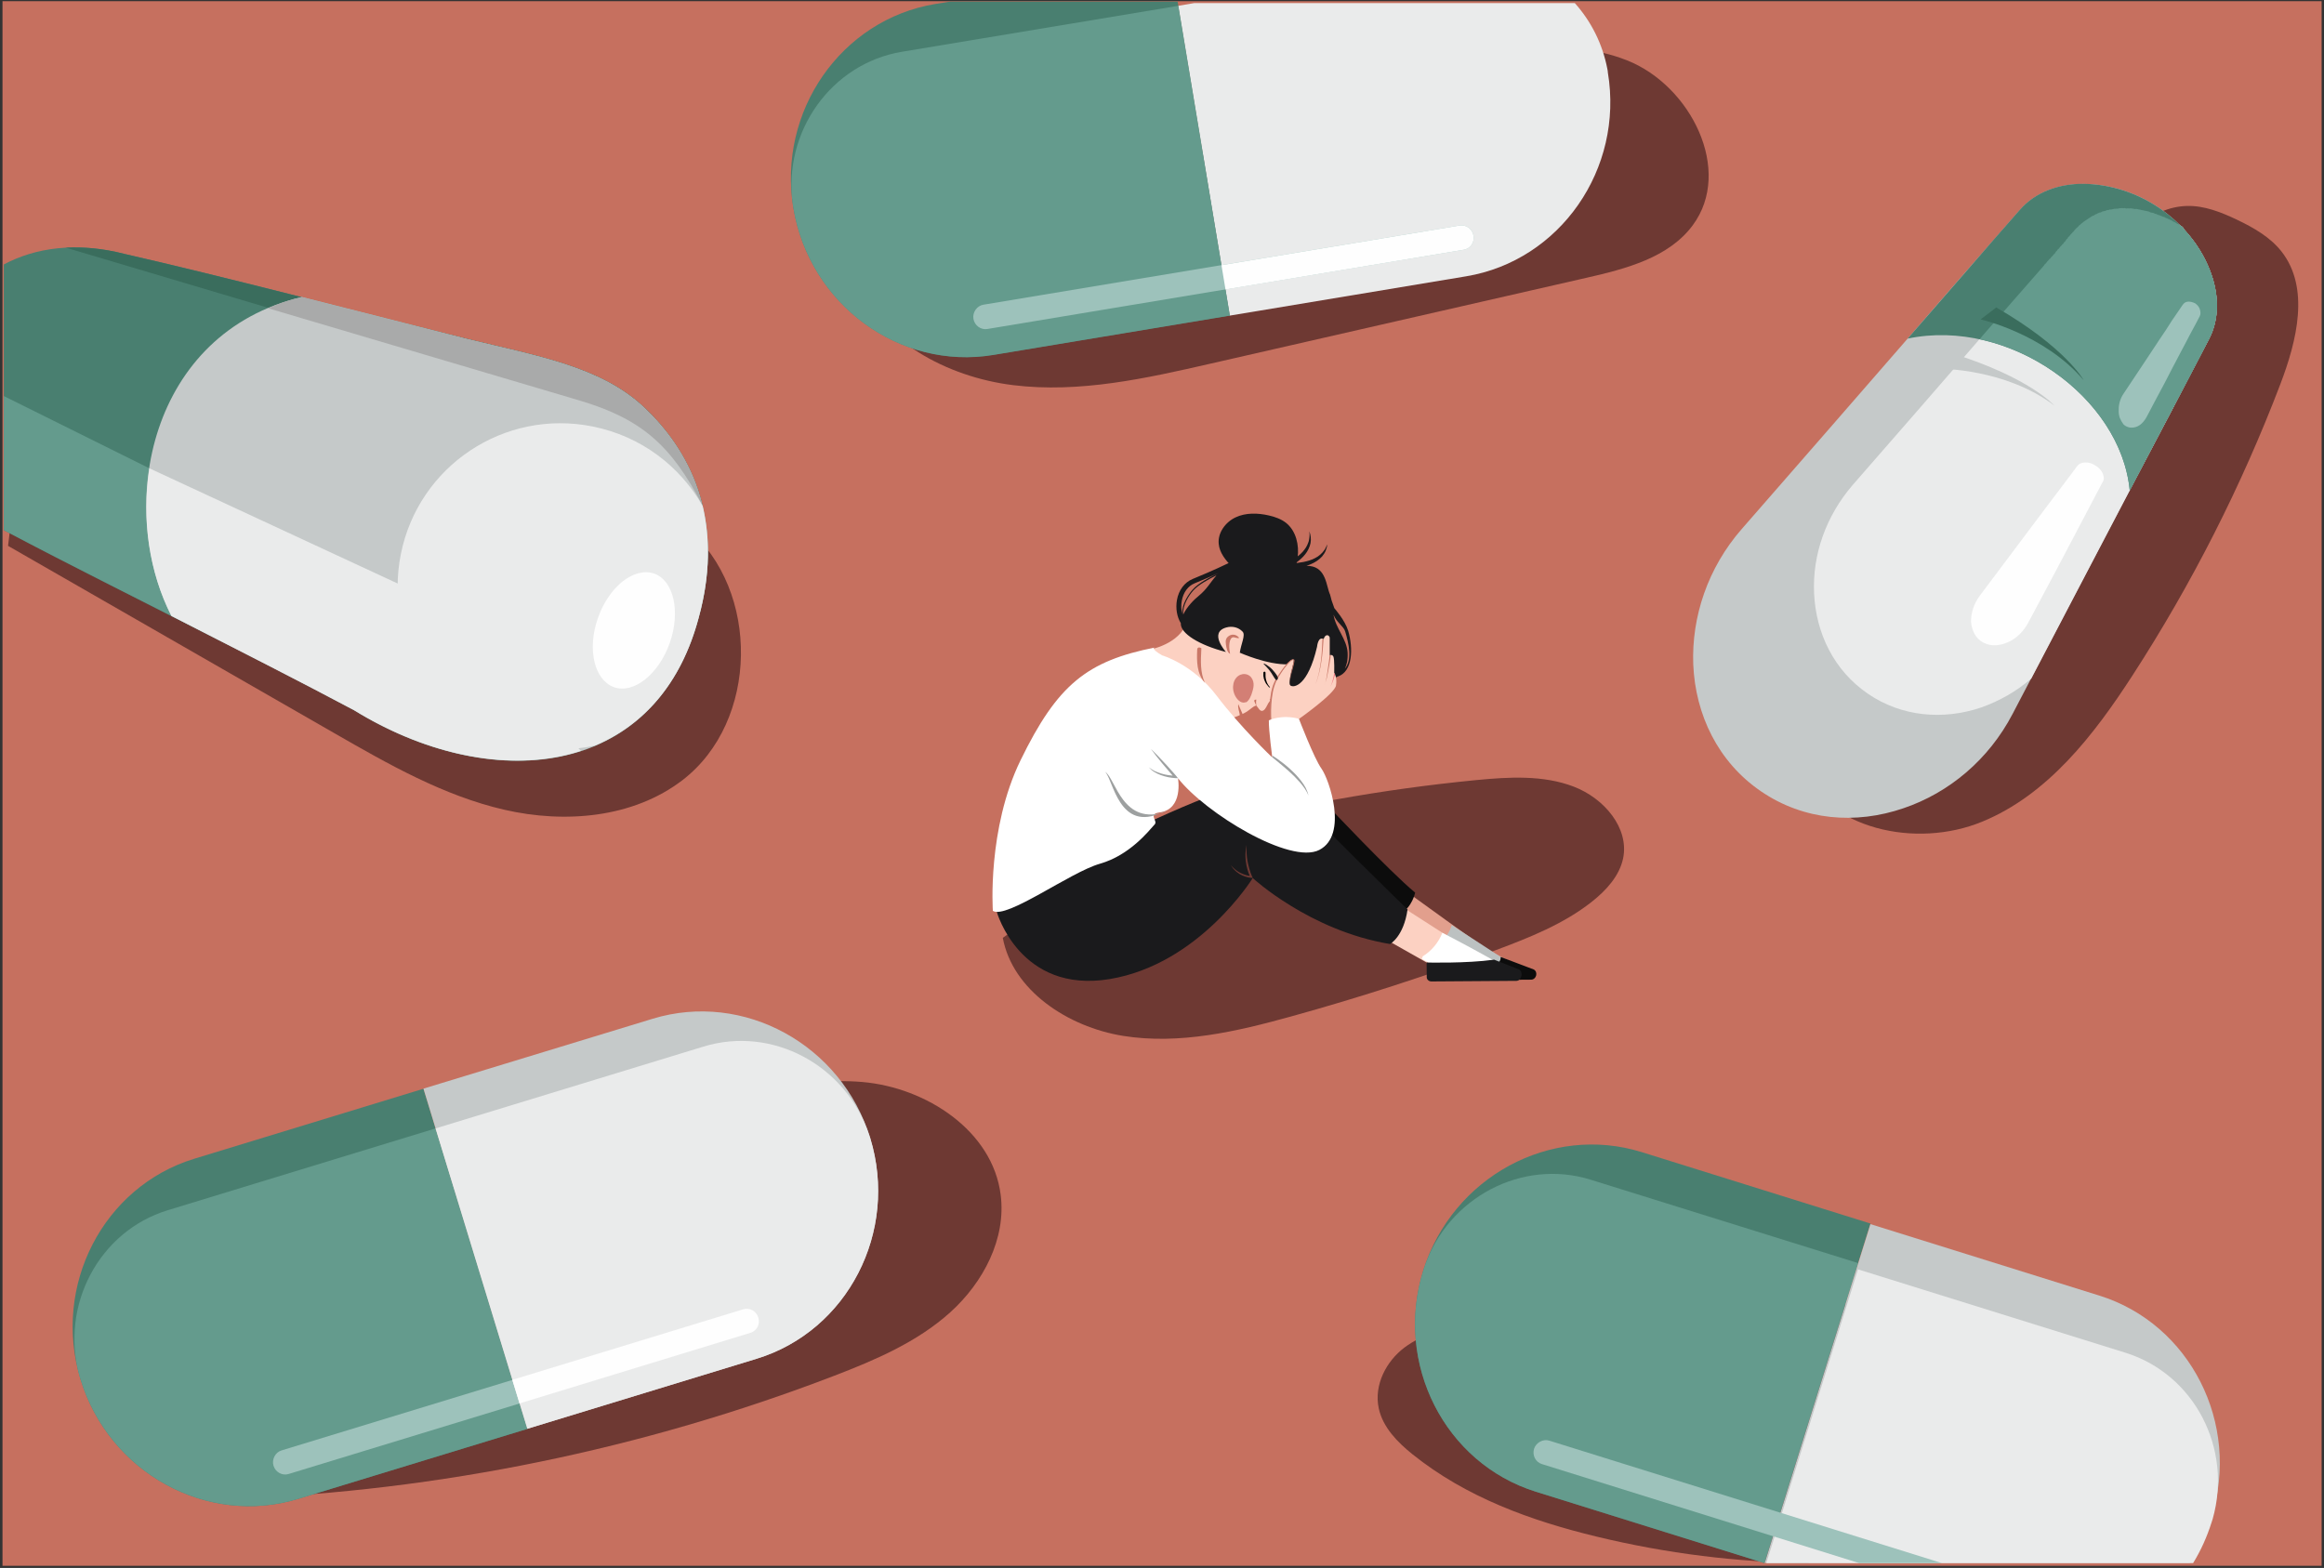 <?xml version="1.0" encoding="utf-8"?>
<!-- Generator: Adobe Illustrator 25.1.0, SVG Export Plug-In . SVG Version: 6.00 Build 0)  -->
<svg version="1.1" id="Layer_1" xmlns="http://www.w3.org/2000/svg" xmlns:xlink="http://www.w3.org/1999/xlink" x="0px" y="0px"
	 viewBox="0 0 1962 1323.9" style="enable-background:new 0 0 1962 1323.9;" xml:space="preserve">
<rect x="0" y="0" width="1962" height="1323.9" fill="#333333" stroke="none"/>
<style type="text/css">
	.st0{fill:#C6705F;}
	.st1{fill:#6E3933;}
	.st2{fill-rule:evenodd;clip-rule:evenodd;fill:#6E3933;}
	.st3{fill-rule:evenodd;clip-rule:evenodd;fill:#497F70;}
	.st4{fill-rule:evenodd;clip-rule:evenodd;fill:#EAEBEB;}
	.st5{fill-rule:evenodd;clip-rule:evenodd;fill:#649B8D;}
	.st6{fill-rule:evenodd;clip-rule:evenodd;fill:#3A6D5D;}
	.st7{fill-rule:evenodd;clip-rule:evenodd;fill:#C5C9C9;}
	.st8{fill-rule:evenodd;clip-rule:evenodd;fill:#A9AAAA;}
	.st9{fill-rule:evenodd;clip-rule:evenodd;fill:#FEFEFE;}
	.st10{fill-rule:evenodd;clip-rule:evenodd;fill:#9DC2BB;}
	.st11{fill:#E29F8D;}
	.st12{fill:#FCD1C2;}
	.st13{fill:#1A1A1C;}
	.st14{fill:#0C0C0C;}
	.st15{fill:#C97767;}
	.st16{fill:#FFFFFF;}
	.st17{fill:#9DA0A0;}
	.st18{fill:#EE7980;}
	.st19{fill:#D37F75;}
	.st20{fill:#010101;}
	.st21{fill:#BCC1C1;}
</style>
<polyline class="st0" points="2.1,1 1960,1 1960,1322.1 2.1,1322.1 "/>
<g>
	<path class="st1" d="M846.6,791.9c8.2,44,54.4,75.2,101.8,82.8c47.4,7.5,95.7-3.7,141.8-16.5c58.5-16.2,116.2-34.9,172.8-56
		c28.4-10.6,57.1-22.1,80.5-40.5c12.5-9.8,23.7-22.1,26.8-37c5.2-25.5-15.9-50.6-41.7-60.5c-25.8-9.9-54.8-8.2-82.6-5.5
		c-79.1,7.7-157.5,21.8-233.9,42.1c-32,8.5-64.4,18.4-91,36.9"/>
</g>
<g>
	<path class="st2" d="M720.6,236c22.3,51.8,78.8,82.3,134.7,89.2c56,6.9,112.3-5.7,167.3-18.3c105.7-24.1,211.3-48.3,317-72.4
		c33.2-7.6,69.1-16.9,89.4-44.2c34.4-46.3-1.6-118-55.3-139.3c-53.7-21.3-114.4-6.8-169.2,11.4c-139.9,46.4-281.9,116.9-427.2,92"/>
</g>
<path class="st3" d="M802.3,1.3l-12.9,2.1c-79.3,13.2-133.2,90.7-119.6,172.1c13.5,81.4,89.6,137.3,168.9,124.1l199.6-33.2
	L994.2,1.3H802.3z"/>
<path class="st4" d="M1357,58.3c-4.1-21.5-13.9-40.5-27.5-55.7h-321.2l-13.6,2.3l43.5,261.6l199.6-33.2
	c79.3-13.2,133.2-90.7,119.6-172.1C1357.4,60.2,1357.2,59.3,1357,58.3z"/>
<g>
	<path class="st2" d="M1518,645.8c24.3,54.9,99.9,70.9,155.4,48c55.5-22.8,94.4-73.2,127-123.6c50-77.2,91.9-159.7,124.7-245.7
		c14-36.7,25.2-81.5,0.9-112.3c-9.6-12.1-23.5-20-37.5-26.7c-13.3-6.3-27.5-12-42.2-11.6c-31.2,0.8-54.8,27.4-74.2,51.8
		c-96.5,121.2-194.6,245-249.2,390"/>
</g>
<g>
	<path class="st2" d="M197.7,1265.5c173.1-6.6,345-41.8,506.7-103.9c34.9-13.4,70.1-28.5,97.9-53.6s47.3-62.1,42.5-99.2
		c-6.8-53.9-62.6-90.5-116.7-95.2c-54.1-4.7-107,14.7-158.3,32.4c-126.6,43.8-255.9,79.6-387,107.1c-19.5,4.1-40,8.5-55.2,21.4
		c-33.3,28.4-25.6,80.9-14.8,123.3"/>
</g>
<g>
	<g>
		<path class="st2" d="M6.8,460.9c91.9,52.8,183.8,105.5,275.7,158.3c45.6,26.2,92,52.7,143.2,64.5s108.8,7,150.5-25
			c64.4-49.5,65.8-160.1,4-212.8c-29.5-25.1-67.8-36.9-105.4-46.5C324,361.1,162.6,347.5,30.1,266.2"/>
	</g>
	<path class="st3" d="M545,345.2c-36.5-35.5-90.8-44.4-151.3-59.2c-96.9-24.1-204.6-52.5-289.1-71.7c-40.5-10.2-74.7-5.2-101.4,9
		v224.4c88.7,47,211.8,106.8,295.7,152c113.8,70.2,253.8,60,290.9-77.9C613.7,434.5,578.8,377.5,545,345.2z"/>
	<path class="st5" d="M3.2,334.4v113.2c55,29.1,123.3,63.1,187.1,95.6l40.1-96L3.2,334.4z"/>
	<path class="st6" d="M104.7,214.3c84.4,19.3,192.2,47.6,289.1,71.7c60.5,14.8,114.7,23.7,151.3,59.2c19.4,18.7,39.2,45.5,48.1,81.5
		c-26.6-51.6-52.4-73.3-103.7-88.6l-434-129C70.6,208.4,87.1,209.7,104.7,214.3L104.7,214.3z"/>
	<path class="st7" d="M254.8,250.8c46.3,11.6,93.9,23.9,138.9,35.3c60.5,14.8,114.7,23.7,151.3,59.2c33.8,32.3,68.7,89.3,44.8,176.5
		c-37.1,137.9-177.1,148.1-290.9,77.9c-44.3-23.6-99.1-51.4-154.2-79.6C97.6,427,126.5,281.1,254.8,250.8L254.8,250.8z"/>
	<path class="st8" d="M254.8,250.8c46.3,11.6,93.9,23.9,138.9,35.3c60.5,14.8,114.7,23.7,151.3,59.2c19.4,18.7,39.2,45.5,48.1,81.5
		c-26.6-51.6-52.4-73.3-103.7-88.6l-263-77.9C235.2,256.2,244.6,253.1,254.8,250.8L254.8,250.8z"/>
	<path class="st4" d="M490.4,634c-57.5,18.7-128.4,4.4-191.5-34.4c-44.3-23.6-99.1-51.4-154.2-79.6c-18.8-36.7-25.3-81.6-18.6-124.6
		l246.9,114.6L490.4,634z"/>
	<path class="st4" d="M593.3,427.4c6.1,26.4,6.6,57.7-3.5,94.3c-14.9,56.1-47.1,90.9-87.8,107.9c-17.9,3.8-36.8,4.4-55.8,0.6
		c-74.5-15-122.7-87.7-107.8-162.3s87.4-122.8,161.9-107.8C541.3,368.3,574.2,393.7,593.3,427.4L593.3,427.4z"/>
	<path class="st9" d="M552.3,484.3c16.6,6,22.4,32.3,13.1,58.7c-9.3,26.3-30.5,43.2-47.1,37.2c-16.6-6-22.8-32.1-13.5-58.4
		C514.2,495.1,535.3,478.6,552.3,484.3L552.3,484.3z"/>
</g>
<path class="st7" d="M1823.2,175.8L1823.2,175.8c20.3,13.9,34.7,32.8,42.3,52c7.9,19.9,8.7,41.1-0.8,59
	c-20.3,38.9-42.7,81.9-68.1,129.9c-28.6,54.4-60.8,115.8-97.5,186.1c-20.2,38.7-53.7,66.6-92,79.6c-40.4,13.9-84.3,10.5-120.5-14.3
	l0,0c-36-24.6-55.3-64.4-57.1-107.1c-1.5-40.2,12.3-81.6,41-114.4c52.2-59.8,97.7-112,138-158.4c35.5-41.1,67.5-77.5,96.4-110.6
	c13.2-15.3,33-22.5,54.4-22.3C1780.4,155.5,1803.2,162.1,1823.2,175.8L1823.2,175.8z"/>
<path class="st4" d="M1844.3,194.1c9.4,10.3,16.7,22,21.2,33.7c7.9,19.9,8.7,41.1-0.8,59c-20.3,38.9-42.7,81.9-68.1,129.9
	l-81.7,156.2c-12.6,11-27.1,19-42.1,24.4c-32.1,10.9-67.3,8-95.8-11.5l0,0c-28.8-19.7-44-51.2-45.5-85.1
	c-1.4-32.3,9.9-64.8,32.6-91.2c41.5-47.5,77.8-89.2,109.5-125.9l51.9-59.3l0.5-0.8l0,0l0.4-0.5l0.8-0.6l0,0l0.4-0.5l0.5-0.8l1.2-1.2
	l0.2-0.3l0.4-0.5l0.4-0.5l0.4-0.1l0.4-0.5l0.4-0.5l0.2-0.3l0.4-0.5l0.6-0.4l0.4-0.5l0.2-0.3l0.4-0.5l0.4-0.5l0.4-0.1l0.5-0.8
	l0.2-0.3l0.2-0.3l0.5-0.8l0.6-0.4l0,0l0.5-0.8l0.4-0.5l0,0l0.8-0.6l0.4-0.5l0,0l0.5-0.8l0,0l1.2-1.2l0.4-0.5l0,0l0.4-0.5l0.8-0.6
	l0.2-0.3l0.2-0.3l0.5-0.8l0.2-0.3l0.4-0.1l0.5-0.8l0.2-0.3l0.2-0.3l0.5-0.8l0.4-0.1l0.2-0.3l0.5-0.8l0.2-0.3l0.2-0.3l0.6-0.4
	l0.4-0.5l0.2-0.3l0.4-0.5l0.4-0.5l0.2-0.3l0.6-0.4l0.4-0.5l0.2-0.3l0.4-0.5l0.6-0.4l0,0l0.5-0.8l0,0l0.4-0.5l0,0l0.4-0.5l0,0
	l0.6-0.4l0.2-0.3l0.4-0.5l0.6-0.4l0,0l0.4-0.5l0,0l0.6-0.4l0,0l0.5-0.8l0.6-0.4l0,0l0.6-0.4l0.4-0.5l0,0l0.6-0.4l0.8-0.6l0.4-0.5
	l0.6-0.4l0,0l0.6-0.4l0.6-0.4l0,0l0.6-0.4l0.6-0.4l0.6-0.4l0,0l0.6-0.4l0,0l0.6-0.4l0.6-0.4l0.6-0.4l0.6-0.4l0.6-0.4l0.6-0.4
	l0.9-0.2l0.6-0.4l0,0l0.6-0.4l0.6-0.4l0,0l0.9-0.2l0.6-0.4l0,0l0.6-0.4l0.9-0.2l0,0l0.6-0.4l0.7,0.1l0.6-0.4l0.6-0.4l0.9-0.2
	l0.9-0.2l0,0l0.4-0.1l0.9-0.2l0.6-0.4l0.9-0.2l0.7,0.1l0,0l0.6-0.4l0.9-0.2l0,0l0.7,0.1l0,0l0.9-0.2l0.4-0.1l0.9-0.2l0.9-0.2
	l0.7,0.1l0,0l0.9-0.2l0,0l0.7,0.1l0,0l0.9-0.2l0,0l0.4-0.1l0,0l0.9-0.2l0,0l0.7,0.1l0,0l0.9-0.2l0,0l0.7,0.1l0,0l0.7,0.1l0,0
	l0.9-0.2l0,0l1,0.3l0,0l0.7,0.1l0,0l0.9-0.2l0.7,0.1l0,0l0.7,0.1l0.9-0.2l0,0l0.7,0.1l0.7,0.1l0.7,0.1l0,0l0.7,0.1l0,0l1,0.3
	l0.9-0.2l0.7,0.1l0.7,0.1l1,0.3l0.7,0.1l0.7,0.1l1,0.3l0.7,0.1l0,0l0.7,0.1l0,0l1,0.3l0,0l0.7,0.1l0,0l0.7,0.1l1,0.3l0.7,0.1l1,0.3
	l0.5,0.4l1,0.3l0.7,0.1l0.7,0.1l0,0l1,0.3l0,0l0.8,0.5l0.7,0.1l0,0l1,0.3l0.5,0.4l1,0.3l0.7,0.1l0.8,0.5l0.7,0.1l0.8,0.5l0,0l1,0.3
	l0.7,0.1l0.8,0.5l0.8,0.5l0.7,0.1l0.8,0.5l1,0.3l0.5,0.4l1,0.3l0.8,0.5l0.8,0.5l0.5,0.4l1,0.3l0.8,0.5l0.8,0.5l0.5,0.4l1,0.3
	l0.8,0.5l0.8,0.5l0.5,0.4l0.8,0.5l0.8,0.5L1844.3,194.1z"/>
<path class="st3" d="M1823.2,175.8L1823.2,175.8c20.3,13.9,34.7,32.8,42.3,52c7.9,19.9,8.7,41.1-0.8,59
	c-9.7,18.8-19.8,38.1-30.6,58.5c-11.5,21.9-23.5,44.6-36.1,68.8c-7.4-79-102.1-146.1-187.5-128.2c18-20.6,34.8-40,51-58.6
	c15.1-17.5,29.4-33.9,43.4-49.8c13.2-15.3,33-22.5,54.4-22.3C1780.4,155.5,1803.2,162.1,1823.2,175.8L1823.2,175.8z"/>
<path class="st5" d="M1844.3,194.1c9.4,10.3,16.7,22,21.2,33.7c7.9,19.9,8.7,41.1-0.8,59c-9.7,18.8-19.8,38.1-30.6,58.5
	c-11.5,21.9-23.5,44.6-36.1,68.8c-5.8-60.3-62.3-113.8-126.7-127.7l2.3-2.8l51.9-59.3l0.5-0.8l0,0l0.4-0.5l0.8-0.6l0,0l0.4-0.5
	l0.5-0.8l1.2-1.2l0.2-0.3l0.4-0.5l0.4-0.5l0.4-0.1l0.4-0.5l0.4-0.5l0.2-0.3l0.4-0.5l0.6-0.4l0.4-0.5l0.2-0.3l0.4-0.5l0.4-0.5
	l0.4-0.1l0.5-0.8l0.2-0.3l0.2-0.3l0.5-0.8l0.6-0.4l0,0l0.5-0.8l0.4-0.5l0,0l0.8-0.6l0.4-0.5l0,0l0.5-0.8l0,0l1.2-1.2l0.4-0.5l0,0
	l0.4-0.5l0.8-0.6l0.2-0.3l0.2-0.3l0.5-0.8l0.2-0.3l0.4-0.1l0.5-0.8l0.2-0.3l0.2-0.3l0.5-0.8l0.4-0.1l0.2-0.3l0.5-0.8l0.2-0.3
	l0.2-0.3l0.6-0.4l0.4-0.5l0.2-0.3l0.4-0.5l0.4-0.5l0.2-0.3l0.6-0.4l0.4-0.5l0.2-0.3l0.4-0.5l0.6-0.4l0,0l0.5-0.8l0,0l0.4-0.5l0,0
	l0.4-0.5l0,0l0.6-0.4l0.2-0.3l0.4-0.5l0.6-0.4l0,0l0.4-0.5l0,0l0.6-0.4l0,0l0.5-0.8l0.6-0.4l0,0l0.6-0.4l0.4-0.5l0,0l0.6-0.4
	l0.8-0.6l0.4-0.5l0.6-0.4l0,0l0.6-0.4l0.6-0.4l0,0l0.6-0.4l0.6-0.4l0.6-0.4l0,0l0.6-0.4l0,0l0.6-0.4l0.6-0.4l0.6-0.4l0.6-0.4
	l0.6-0.4l0.6-0.4l0.9-0.2l0.6-0.4l0,0l0.6-0.4l0.6-0.4l0,0l0.9-0.2l0.6-0.4l0,0l0.6-0.4l0.9-0.2l0,0l0.6-0.4l0.7,0.1l0.6-0.4
	l0.6-0.4l0.9-0.2l0.9-0.2l0,0l0.4-0.1l0.9-0.2l0.6-0.4l0.9-0.2l0.7,0.1l0,0l0.6-0.4l0.9-0.2l0,0l0.7,0.1l0,0l0.9-0.2l0.4-0.1
	l0.9-0.2l0.9-0.2l0.7,0.1l0,0l0.9-0.2l0,0l0.7,0.1l0,0l0.9-0.2l0,0l0.4-0.1l0,0l0.9-0.2l0,0l0.7,0.1l0,0l0.9-0.2l0,0l0.7,0.1l0,0
	l0.7,0.1l0,0l0.9-0.2l0,0l1,0.3l0,0l0.7,0.1l0,0l0.9-0.2l0.7,0.1l0,0l0.7,0.1l0.9-0.2l0,0l0.7,0.1l0.7,0.1l0.7,0.1l0,0l0.7,0.1l0,0
	l1,0.3l0.9-0.2l0.7,0.1l0.7,0.1l1,0.3l0.7,0.1l0.7,0.1l1,0.3l0.7,0.1l0,0l0.7,0.1l0,0l1,0.3l0,0l0.7,0.1l0,0l0.7,0.1l1,0.3l0.7,0.1
	l1,0.3l0.5,0.4l1,0.3l0.7,0.1l0.7,0.1l0,0l1,0.3l0,0l0.8,0.5l0.7,0.1l0,0l1,0.3l0.5,0.4l1,0.3l0.7,0.1l0.8,0.5l0.7,0.1l0.8,0.5l0,0
	l1,0.3l0.7,0.1l0.8,0.5l0.8,0.5l0.7,0.1l0.8,0.5l1,0.3l0.5,0.4l1,0.3l0.8,0.5l0.8,0.5l0.5,0.4l1,0.3l0.8,0.5l0.8,0.5l0.5,0.4l1,0.3
	l0.8,0.5l0.8,0.5l0.5,0.4l0.8,0.5l0.8,0.5L1844.3,194.1z"/>
<path class="st6" d="M1672.1,269.7c0,0,53.6,12,87,51.3c0,0-15.2-27.6-73.8-61.4L1672.1,269.7z"/>
<path class="st7" d="M1638.1,311.4c0,0,55.3-0.2,96.2,31c0,0-20.7-23.5-85.2-43.7L1638.1,311.4z"/>
<path class="st9" d="M1769,393.1L1769,393.1c3.1,1.7,5,4.2,6.1,6.5c1.2,2.8,1.5,5.3,0,7.4c-6,11.6-13.4,25.3-22.1,42
	c-10.4,19.9-23.6,44.9-40.5,76.4c-3.9,7.5-10,13.5-16.9,16.7c-7.3,3.2-14.8,3.9-21.1,0.5l0,0c-6.4-3.2-9.7-9.8-10.5-17.3
	c-0.2-7.2,2.2-15.3,7.4-22.3c22.1-29.5,39.4-52.5,53.2-70.9c11.6-15.2,21-27.9,29-38.5c1.5-2.1,4.1-3.1,6.8-3.1
	C1763.4,390.4,1766.3,391.2,1769,393.1L1769,393.1z"/>
<path class="st10" d="M1853.2,256.1L1853.2,256.1c1.9,1.3,3.4,3.1,4,5.1c0.6,2,0.8,4-0.1,5.8c-2.6,4.9-5.1,9.8-8.1,15.2
	c-2.9,5.4-5.8,11.3-9.1,17.3c-3.9,7.5-8.2,15.5-12.6,24.2c-4.7,8.5-9.4,17.8-14.8,27.9c-2.4,4.6-5.7,7.8-9.2,8.9
	c-2,0.6-4,0.8-5.7,0.4c-1.7-0.4-3.5-1.2-4.9-2.6l0,0c-1.2-1.6-2.3-3.5-3.2-5.7c-0.6-2-1-4.2-0.8-6.8c-0.1-4.4,1.3-9.3,4-13.3
	c6-8.8,11.2-17,16.3-24.5s9.8-14.9,14.1-21.3c3.6-5.3,7.1-10.4,10.3-15.7c3.3-4.8,6.4-9.3,9.3-13.6c1.1-1.6,2.5-2.6,4.6-2.7
	C1849.2,254.6,1851.1,255.1,1853.2,256.1L1853.2,256.1z"/>
<g>
	<path class="st3" d="M445.2,1206.5l-193.5,59.1C174.8,1289,92.1,1243.6,68,1164.7l0,0c-24.1-79,19.1-162.8,96-186.3l193.5-59.1
		L445.2,1206.5z"/>
	<path class="st5" d="M445.2,1206.5l-193.5,59.1C174.8,1289,92.1,1243.6,68,1164.7l0,0c-0.3-0.9-0.6-1.9-0.9-2.8
		c-16.6-59.8,16.6-122.3,74.4-140l226.2-69.1L445.2,1206.5z"/>
	<path class="st10" d="M640.3,1112.6L640.3,1112.6c1.7,5.6-1.2,11.2-6.7,12.9l-390,119.1c-5.1,1.6-11-1.4-12.7-7l0,0
		c-1.6-5.3,1.5-11.3,6.7-12.9l390-119.1C633,1103.9,638.7,1107.3,640.3,1112.6L640.3,1112.6z"/>
	<path class="st7" d="M734.7,961L734.7,961c24.1,79-19.1,162.8-96,186.3l-193.5,59.1l-87.7-287.2L551,860.2
		C627.9,836.7,710.6,882.1,734.7,961L734.7,961z"/>
	<path class="st4" d="M734.7,961L734.7,961c24.1,79-19.1,162.8-96,186.3l-193.5,59.1l-77.5-253.6l226.2-69.1
		c58.1-17.8,120.3,15.6,139.9,74.5C734.1,959.2,734.4,960.1,734.7,961L734.7,961z"/>
	<path class="st9" d="M438.6,1185l-6.1-19.9l195-59.6c5.5-1.7,11.1,1.7,12.7,7l0,0c1.7,5.6-1.2,11.2-6.7,12.9L438.6,1185z"/>
</g>
<path class="st5" d="M1038.3,266.5l-199.6,33.2c-79.3,13.2-155.4-42.7-168.9-124.1l0,0c-0.2-1-0.3-1.9-0.5-2.9
	c-8.6-61.5,32.5-119.1,92.2-129L994.8,4.9L1038.3,266.5z"/>
<path class="st10" d="M1244,199L1244,199c1,5.8-2.7,11-8.3,11.9l-402.2,66.9c-5.3,0.9-10.7-2.8-11.7-8.6l0,0c-0.9-5.5,3-11,8.3-11.9
	l402.2-66.9C1238,189.5,1243.1,193.6,1244,199L1244,199z"/>
<path class="st9" d="M1034.6,244.4l-3.4-20.5l201.1-33.5c5.6-0.9,10.8,3.1,11.7,8.6l0,0c1,5.8-2.7,11-8.3,11.9L1034.6,244.4z"/>
<path class="st11" d="M1279.5,814l-17.4-8.8c-4.8-2.4-9.4-5.2-13.8-8.4l-66.1-47.7v28.6l4.4,16.2l33.2,18.8c0,0,21.2,6.6,37.1,7.9
	c2.8,0.6,5.8,1.2,6.1,1.3c0.7,0.1,13.6,3.4,14.3,0.7c0.7-2.7,6.7-1.8,6.4-2.9C1283.4,818.6,1279.5,814,1279.5,814z"/>
<path class="st12" d="M1264.1,814l-24.6-12.4l0,0l-57.9-37.2l-14.8,13.3l4.4,16.2l33.2,18.8c0,0,21.2,6.6,37.1,7.9
	c2.8,0.6,5.8,1.2,6.1,1.3c0.7,0.1,13.6,3.4,14.3,0.7c0.7-2.7,6.7-1.8,6.4-2.9C1268,818.6,1264.1,814,1264.1,814z"/>
<path class="st12" d="M1039.9,515.7c0,0-33.3,1-39.3,13c-8.4,16.9-32.5,20.4-33.8,20.6l-1.7,12.6c0,0,57.3,42.2,65.6,45.1
	c4.6,1.6,12.8-1.5,19.4-4.7c5.6-2.7,9.1-7.8,11.7-6.3c0.4,0.2,0,0,0,0l14.8-7.9l9.8-11.6l18.1-33.5L1039.9,515.7z"/>
<g>
	<path class="st13" d="M1138.2,532.7c-2.7-9.1-11.6-19-11.7-19.2l-2.3-6.5c-0.4-1.1-0.9-4-1.3-4.9c-3.3-7.1-3.1-22.7-17.2-24.2
		c-0.9-0.1-1.8-0.2-2.7-0.2c1.3-0.4,2.5-0.8,3.8-1.4c3.5-1.5,6.8-3.6,9.4-6.5c1.2-1.5,2.3-3.1,3-4.8c0.7-1.7,1.2-3.6,1.3-5.4
		c-0.7,1.7-1.4,3.4-2.4,4.8c-1,1.5-2.2,2.8-3.5,3.9c-1.3,1.2-2.8,2.1-4.3,2.9c-1.5,0.8-3.1,1.5-4.8,2c-1.7,0.5-3.3,1-5,1.3
		c-1.7,0.3-3.5,0.6-5.2,0.8c-0.6,0.1-1.2,0.1-1.8,0.2c0.3-0.2,0.6-0.4,1-0.6c2.8-2,5.4-4.3,7.5-7c2.1-2.7,3.7-5.9,4.4-9.3
		c0.6-3.4,0.2-6.9-1-10c0.2,1.6,0.3,3.3,0.1,4.9c-0.2,1.6-0.4,3.2-1,4.6c-0.5,1.5-1.2,2.9-2,4.2c-0.8,1.3-1.8,2.5-2.8,3.7
		c-2.1,2.3-4.6,4.2-7.2,5.9c-0.3,0.2-0.7,0.4-1,0.6c0.1-4.3-1.2-8.1-1.7-10c-0.9-3.9-8.8-23.7-32.1-17c-1.3,0.4-2.6,0.8-3.7,1.4
		c-0.1,0-0.1,0-0.2,0c-1.7,0-3.4,0-5-0.2c-1.6-0.2-3.2-0.6-4.7-1.2c-1.6-0.6-2.9-1.5-4.6-2.5c0.6,1.8,1.8,3.4,3.4,4.6
		c1.6,1.1,3.5,1.9,5.5,2.1c0.2,0,0.4,0,0.6,0c-9.2,7-10.3,18.5-10.2,25c-2.9,1.4-14.9,7.2-31.8,14.1c-7,2.9-11.9,9.4-13.4,17.9
		c-1.2,7,0,14.1,3.3,19.5c-0.7,8.6,15.8,18.6,38.1,24.3c0,0-14.9-16.5,0.3-20.7c4.9-1.4,10.3-0.2,13.8,3.6
		c2.6,2.8-1.5,10.6-2.4,17.7c0,0,23.2,10.4,40.7,9.8l1.4,21.1c0,0,12.9,0.4,13.8,0c0.9-0.4,13.6-9.9,13.6-9.9s9.7,0.6,10.2,0.4
		c0.1,0,1.4-0.4,3.1-1.4l0,0.1C1142.1,567,1142.5,547.4,1138.2,532.7z M1011.9,503.2c-3.6,2.9-9.7,8.8-13,15.7
		c-0.7-7.7,4.9-16.3,8.6-20.4c4.2-4.7,12.8-9.4,19.5-12.7C1021.5,492.1,1019.1,497.3,1011.9,503.2z M1029,483.7
		c-6.9,3.2-17.3,8.6-22.1,14.1c-3.7,4.1-9.2,12.5-8.9,20.3c-0.8-3.4-1-7.1-0.3-10.8c1.3-7.1,5.2-12.5,10.9-14.8
		C1016.6,489.2,1023.6,486.2,1029,483.7C1029,483.7,1029,483.7,1029,483.7z M1135.3,564.7c1.6-3.1,2.7-7.5,2.4-13.6
		c-0.6-11.4-10.2-20.7-11.9-32.1c2.2,6.1,8.5,9.8,9.8,14C1138.8,543.8,1141.8,557.1,1135.3,564.7z"/>
</g>
<path class="st14" d="M1121.3,680.7c0,0,51.4,54.7,73.4,73c0,0-2.5,12.5-12.4,17.7c-9.9,5.1-90.1-79.3-88.9-79.3
	C1094.6,692.1,1121.3,680.7,1121.3,680.7z"/>
<path class="st13" d="M843.8,759.3l-2.3,10.6c0,0,19.4,69.3,95.3,56.8c75.9-12.6,120.8-85.3,120.8-85.3s48.1,44.5,115.9,55.7
	c0,0,11.5-6.1,14.8-29.2c0,0-80.6-78.1-103.6-105.1C1061.7,635.8,843.8,759.3,843.8,759.3z"/>
<path class="st12" d="M1072.6,610c0,0-2.5-24.6,5.3-37.3c7.7-12.7,13.1-17.1,14.2-15.5c1,1.6-5.6,19.3-2.7,21.6
	c2.9,2.2,14.8,0.4,22.5-32.7c0,0,0.8-9.2,5.6-6.4c0,0,0.5-2.5,2.2-3.2c1.4-0.6,2.9,0.7,2.9,2.2v14.6c0,0,2.1-1,3.1,1.1
	c1,2.1,0.7,13.7,0.7,13.7s2.6,3.7,1.5,10.7c-1.1,7-31.1,28.1-31.1,28.1l-16.5,7.6L1072.6,610z"/>
<path class="st15" d="M1096.7,606.9l-8.2,4l-8.2,3.9l-0.1,0.1l-0.1-0.1l-7.7-4.4l-0.2-0.1l0-0.2c-0.6-6.9-0.6-13.7,0.2-20.6
	c0.4-3.4,1-6.8,2.1-10.1c0.3-0.8,0.5-1.7,0.9-2.4l0.5-1.2c0.2-0.4,0.3-0.8,0.6-1.2c0.4-0.8,0.8-1.6,1.3-2.3l1.4-2.2
	c1.9-2.9,3.8-5.7,6.1-8.4c1.1-1.3,2.3-2.6,3.7-3.7c0.7-0.5,1.4-1.1,2.4-1.3c0.2,0,0.6-0.1,0.9,0.1c0.1,0.1,0.3,0.2,0.4,0.3
	c0.1,0.1,0.1,0.3,0.1,0.4c0,0.5,0,0.9-0.1,1.4c-0.6,3.4-1.6,6.7-2.5,10c-0.4,1.7-0.8,3.3-1,5c-0.1,0.8-0.2,1.7-0.2,2.5
	c0,0.8,0,1.8,0.7,2.4c-0.7-0.6-0.7-1.5-0.8-2.4c0-0.9,0-1.7,0.1-2.6c0.2-1.7,0.5-3.4,0.9-5.1c0.7-3.4,1.6-6.7,2.2-10
	c0.1-0.4,0.1-0.8,0.1-1.2c0-0.3-0.2-0.4-0.6-0.3c-0.7,0.2-1.4,0.7-2,1.2c-1.3,1.1-2.4,2.4-3.5,3.7c-2.2,2.6-4.1,5.4-5.9,8.3
	c-3.9,5.6-5.6,12.3-6.4,19c-0.8,6.8-0.9,13.6-0.4,20.4l-0.2-0.3l7.6,4.6l-0.3,0l8.3-3.7L1096.7,606.9z"/>
<path class="st16" d="M975.2,546.7c0,0-5,0.4,6,6.7c0,0,25.8,7.4,46,34.1c20.2,26.7,46.9,52.1,46.9,52.1s-3.1-23.3-2.9-31.4
	c0,0,10.6-5.2,25.4-1.3c0,0,12.8,33.5,19.1,42.2c6.3,8.8,22.7,55.7-1.8,68.5c-24.5,12.8-96.4-31.1-119.4-60.5
	c0,0,4.8,26.3-15.7,28.9c-9.8,1.3-1.2,7-3.9,10c-5.4,6-21.2,26.1-46.3,33.3c-25.2,7.2-78.8,47-90.4,39.8c0,0-4.9-69.2,23.4-127.2
	C892.8,577.9,917.7,558.1,975.2,546.7z"/>
<path class="st17" d="M993.1,655.3c-1.7-2-3.4-4-5.2-5.9c-1.7-2-3.5-3.9-5.3-5.8c-3.6-3.8-7.2-7.7-11-11.3c3.1,4.3,6.4,8.4,9.7,12.4
	c1.7,2,3.4,4,5.1,6c1.2,1.4,2.4,2.8,3.6,4.2c-1.2-0.1-2.4-0.2-3.6-0.4c-2-0.3-3.9-0.7-5.9-1.3c-1.9-0.6-3.8-1.3-5.6-2.1
	c-1.8-0.9-3.5-2-5.1-3.3c1.3,1.5,2.9,2.9,4.7,4c1.8,1.1,3.6,2,5.6,2.7c2,0.7,4,1.3,6,1.7c2.1,0.4,4.1,0.7,6.2,0.8l2.2,0.1
	L993.1,655.3z"/>
<path class="st1" d="M1057.1,740.2c-0.9-2-1.7-4.2-2.3-6.4c-0.6-2.2-1.2-4.4-1.6-6.6c-0.4-2.2-0.7-4.5-0.8-6.8
	c-0.2-2.3-0.1-4.6,0-6.9c-0.5,2.3-0.8,4.6-0.9,6.9c-0.1,1.2,0,2.3,0,3.5c0.1,1.2,0.1,2.3,0.3,3.5c0.3,2.3,0.7,4.6,1.4,6.9
	c0.5,1.8,1.1,3.6,1.9,5.3c-1.2-0.2-2.4-0.4-3.5-0.8c-1.6-0.5-3.2-1.1-4.7-1.9c-0.8-0.4-1.5-0.8-2.2-1.3c-0.7-0.5-1.4-1-2-1.5
	c-1.3-1-2.5-2.3-3.6-3.6c0.9,1.5,1.9,2.9,3.2,4.1c1.2,1.3,2.6,2.3,4.1,3.3c1.5,0.9,3.1,1.7,4.8,2.2c1.7,0.6,3.4,1,5.2,1.1l1.3,0.1
	L1057.1,740.2z"/>
<path class="st17" d="M1077.3,642c3.5,2.9,7,5.8,10.4,8.8c3.4,3,6.6,6.2,9.6,9.6c2.9,3.4,5.7,7,7.3,11.3c-0.4-2.3-1.3-4.4-2.3-6.5
	c-1.1-2-2.4-4-3.8-5.8c-2.8-3.7-6-7-9.4-10.1c-3.4-3.1-7-5.9-10.8-8.6c-1.4-1-2.8-1.9-4.2-2.8l0.2,1.7L1077.3,642z"/>
<path class="st15" d="M1113.4,568.4c-0.7,3.2-1.6,6.4-3,9.4c1.5-2.9,2.4-6.1,3.2-9.3c0.8-3.2,1.4-6.4,1.9-9.7
	c0.5-3.3,0.9-6.5,1.2-9.8c0.3-3.1,0.5-6.1,0.7-9.2c-0.3-0.2-0.7-0.3-1-0.4c-0.1,3.2-0.2,6.4-0.4,9.5c-0.2,3.3-0.5,6.6-0.9,9.8
	C1114.6,561.9,1114.1,565.2,1113.4,568.4z"/>
<path class="st15" d="M1122.5,553.3v-0.4c-0.2,4.2-1.1,8.5-1.6,12.7c-0.3,2.2-0.6,4.3-1,6.5c-0.4,2.1-0.9,4.3-1.8,6.3
	c0.9-2,1.5-4.1,2.1-6.2c0.5-2.1,0.9-4.3,1.3-6.5c0.7-4.1,1.6-8.4,2-12.6C1123,553.1,1122.5,553.3,1122.5,553.3z"/>
<path class="st18" d="M1126.4,568.1c-0.3,2-0.7,4-1.2,5.9c-0.5,2-1.1,4-2.1,5.8c1.1-1.7,1.9-3.7,2.6-5.6c0.5-1.5,1-3.1,1.4-4.7
	C1126.7,568.7,1126.4,568.2,1126.4,568.1z"/>
<g>
	<path class="st17" d="M981.5,685.8c-36.8,17.7-41.6-27.4-48.5-34.1c8.9,5.4,14.7,46.9,52.2,33.3"/>
</g>
<g>
	<path class="st15" d="M1014.2,548.4c-0.5,9.5-1,19.4,3,28.1c-3.3-3.7-5.2-8.4-6-13.2c-0.8-4.8-0.7-9.7-0.5-14.6
		c0-0.6,0.1-1.2,0.5-1.6c0.8-0.8,2.1-0.3,3,0.2"/>
</g>
<g>
	<path class="st12" d="M1058.4,592.3c0.3,0.9,4.2,6.2,4.9,6.9c0.4,0.4,0.9,0.8,1.5,1c1.2,0.3,2.4-0.6,3.1-1.5c1.6-2,2.3-4.6,4-6.6
		c0.2-0.2,0.3-0.4,0.3-0.6c0-0.1-0.1-0.3-0.1-0.4c-0.6-1.2-1.2-2.4-1.7-3.6c-0.1-0.2-0.2-0.5-0.5-0.6c-0.2-0.1-0.5,0-0.7,0.1
		c-1.5,0.7-2.8,2-3.7,3.5c-0.9,1.4-4.2-1.4-4.9,0.2"/>
</g>
<g>
	<path class="st19" d="M1051.5,593.4c3.3-1.9,4.8-5.9,5.9-9.8c0.6-2,1.1-4.2,0.9-6.5s-1.3-4.9-3.3-6.4c-2.5-1.9-5.6-1.9-8-0.9
		c-5.9,2.6-7.8,10.9-4.2,17.8c1,1.9,2.4,3.7,4.2,4.8c1.8,1.1,4.1,1.2,5.2,0"/>
</g>
<path class="st13" d="M1078.8,573c0.1-0.4,0.4-1.6-2.7-5.4c-1.2-1.5-2.8-3.4-5.5-5.3c-0.2-0.2-3.5-2.4-3.8-2
	c-0.4,0.4,3.1,2.8,6.5,7.9c2.2,3.3,3.4,6.2,4.5,6C1078.5,574,1078.8,573.2,1078.8,573z"/>
<path class="st20" d="M1072.1,580.1c0,0,0,0-0.1-0.1c-0.1-0.1-0.2-0.2-0.3-0.3c-0.2-0.3-0.5-0.7-0.9-1.2c-0.2-0.2-0.4-0.5-0.5-0.8
	l-0.1-0.1l0-0.1l0,0c0,0,0,0,0,0l0,0l0,0l0,0c0-0.1-0.1-0.2-0.1-0.3c-0.1-0.2-0.2-0.3-0.3-0.5c-0.1-0.2-0.2-0.3-0.2-0.5
	c-0.1-0.2-0.1-0.4-0.2-0.5c-0.1-0.2-0.1-0.4-0.2-0.6c-0.1-0.2-0.1-0.4-0.2-0.6c-0.1-0.4-0.2-0.8-0.3-1.1c0-0.2-0.1-0.4-0.1-0.6
	c0-0.2-0.1-0.4-0.1-0.6c-0.1-0.4-0.1-0.7-0.1-1.1c0-0.2,0-0.3,0-0.5c0-0.2,0-0.3,0-0.5c0-0.3,0-0.6,0-0.8c0-0.2,0-0.5,0-0.6
	c0-0.2,0-0.3,0-0.4s0-0.2,0-0.2l0,0c0-0.5-0.3-0.9-0.8-1c-0.5,0-0.9,0.3-1,0.8c0,0,0,0.1,0,0.1s0,0.1,0,0.2c0,0.1,0,0.2,0,0.5
	c0,0.2,0,0.4,0,0.7c0,0.3,0,0.6,0,0.9c0,0.2,0,0.3,0,0.5s0,0.3,0.1,0.5c0.1,0.4,0.1,0.8,0.2,1.1c0,0.2,0.1,0.4,0.1,0.6
	c0,0.2,0.1,0.4,0.2,0.6c0.1,0.4-0.2-0.4,0,0c0.1,0.2,0.6,1.6,0.7,1.8s0.2,0.4,0.3,0.6c0.1,0.2,0.2,0.4,0.3,0.6
	c0.1,0.2,0.2,0.4,0.3,0.5c0.1,0.2,0.2,0.3,0.3,0.5c0.1,0.1,0.1,0.2,0.2,0.2l0.1,0.1l0,0c0,0.1,0.1,0.1,0.1,0.1
	c0.2,0.3,0.4,0.6,0.6,0.8c0.4,0.5,0.8,0.9,1,1.2c0.1,0.1,0.2,0.2,0.3,0.3c0.1,0.1,0.1,0.1,0.1,0.1c0.1,0.1,0.4,0.1,0.5,0
	C1072.2,580.4,1072.2,580.2,1072.1,580.1z"/>
<g>
	<path class="st0" d="M1061.4,597.9c-0.8-1.8-1.6-3.6-2.3-5.4c-0.1-0.3-0.3-0.7-0.2-1c0.2-0.7,1.1-0.8,1.7-0.8
		c-0.4,2.4-0.2,5,0.7,7.3"/>
</g>
<g>
	<path class="st0" d="M1046.8,604.4c-0.3-3.3-2-6.5-1.4-9.8c1.3,2.9,2.6,5.8,3.8,8.7"/>
</g>
<g>
	<path class="st15" d="M1038.4,552c-2.1-0.9-3-4.5-3.4-7.6c-0.2-1.5-0.4-3.2,0.1-4.6c0.3-0.9,0.8-1.5,1.4-2.1
		c2.9-2.7,7.1-2.4,9.7,0.9c-2,0.9-4.2-1.3-6.1-0.2c-1.6,1-2.2,3.9-2.3,6.5c-0.1,2.5,0.2,5,0.7,7.4"/>
</g>
<g>
	<path class="st13" d="M1039.8,478.3c-5.2-5.4-10.2-11.6-10.9-19c-1-9.4,5.7-18.5,14.3-22.5c8.6-4,18.6-3.7,27.9-1.6
		c5.3,1.2,10.7,3.1,14.9,6.5c8.2,6.8,10.9,18.5,9.5,29.1c-0.6,5-2.2,10.2-6.2,13.3"/>
</g>
<g>
	<path class="st21" d="M1221.5,789.7c1.8-2.6,3.2-5.5,4.1-8.6c13.8,8.9,27.5,17.9,41.2,26.8c0.6,0.4,1.2,0.8,1.6,1.4
		c0.7,1,0.7,2.5,0.2,3.7c-1.2,3-4.5,4.7-7.7,4.8c-3.2,0.1-6.3-1.1-9.2-2.4c-11.6-5.4-22.1-13.3-30.3-23.1"/>
</g>
<path class="st14" d="M1294.9,818.6l-28-10.6c1.2,15.8-47.1,4.7-47.1,4.7l0,0l0.1,11.4c0,2,1.8,3.6,4,3.6l68.7-0.5
	C1297.1,827.1,1298.7,820.8,1294.9,818.6z"/>
<g>
	<path class="st16" d="M1201.1,807.5c7.5-4.6,13.4-11.7,16.6-19.9c15.7,8.1,31.2,16.5,46.6,25.2c0.4,0.2,0.9,0.5,1.2,0.9
		c0.7,0.9,0.4,2.2-0.2,3.2c-1.8,3.1-5.9,4-9.5,4.4c-19.1,2.1-38.8-2.1-55.4-11.6"/>
</g>
<path class="st13" d="M1282.5,818.6l-21.1-8.3c-23.5,3.3-57,2.4-57,2.4l0,0l0.1,12.4c0,2,1.8,3.6,4,3.6l71.7-0.5
	C1284.6,828.1,1286.3,820.8,1282.5,818.6z"/>
<g>
	<g>
		<path class="st2" d="M1526.9,1319.8c-60-0.6-120.2-8.1-179.2-22.4c-54.9-13.3-109.9-33-155.4-69.6c-12.5-10.1-24.8-22.5-28.3-38.6
			c-4.3-19.9,6.5-40,21.7-51.4s34-15.8,52.2-20c46.9-10.8,93.8-21.6,140.7-32.4c56.5-13,119.8-24.9,170.2,8.7
			c35.7,23.8,58.2,70.3,52.8,113.9c-5.4,43.6-40,80.7-81,83.9"/>
	</g>
	<path class="st3" d="M1489.6,1319.8l-193.1-60.3c-76.8-24-119.5-108.1-94.9-186.9l0,0c24.6-78.8,107.6-123.7,184.4-99.8l193.1,60.3
		L1489.6,1319.8z"/>
	<path class="st5" d="M1489.6,1319.8l-193.1-60.3c-76.8-24-119.5-108.1-94.9-186.9l0,0c0.3-0.9,0.6-1.9,0.9-2.8
		c20-58.8,82.7-91.7,140.4-73.7l225.8,70.4L1489.6,1319.8z"/>
	<path class="st7" d="M1848.6,1319.8c7.8-11.8,14.1-24.8,18.5-39c24.6-78.8-18.1-163-94.9-186.9l-193.1-60.3l-89.3,286.1H1848.6z"/>
	<path class="st4" d="M1851.5,1319.8c6.5-10.5,11.7-22.1,15.6-34.4c0.3-0.9,0.6-1.9,0.9-2.8c17-59.7-15.6-122.3-73.6-140.4
		l-225.8-70.4l-77.4,248H1851.5z"/>
	<path class="st10" d="M1639.4,1319.8l-331.5-103.4c-5.1-1.6-11.1,1.6-12.8,6.9c-1.7,5.6,1.4,11.3,6.6,12.9l267.8,83.6H1639.4z"/>
</g>
</svg>
